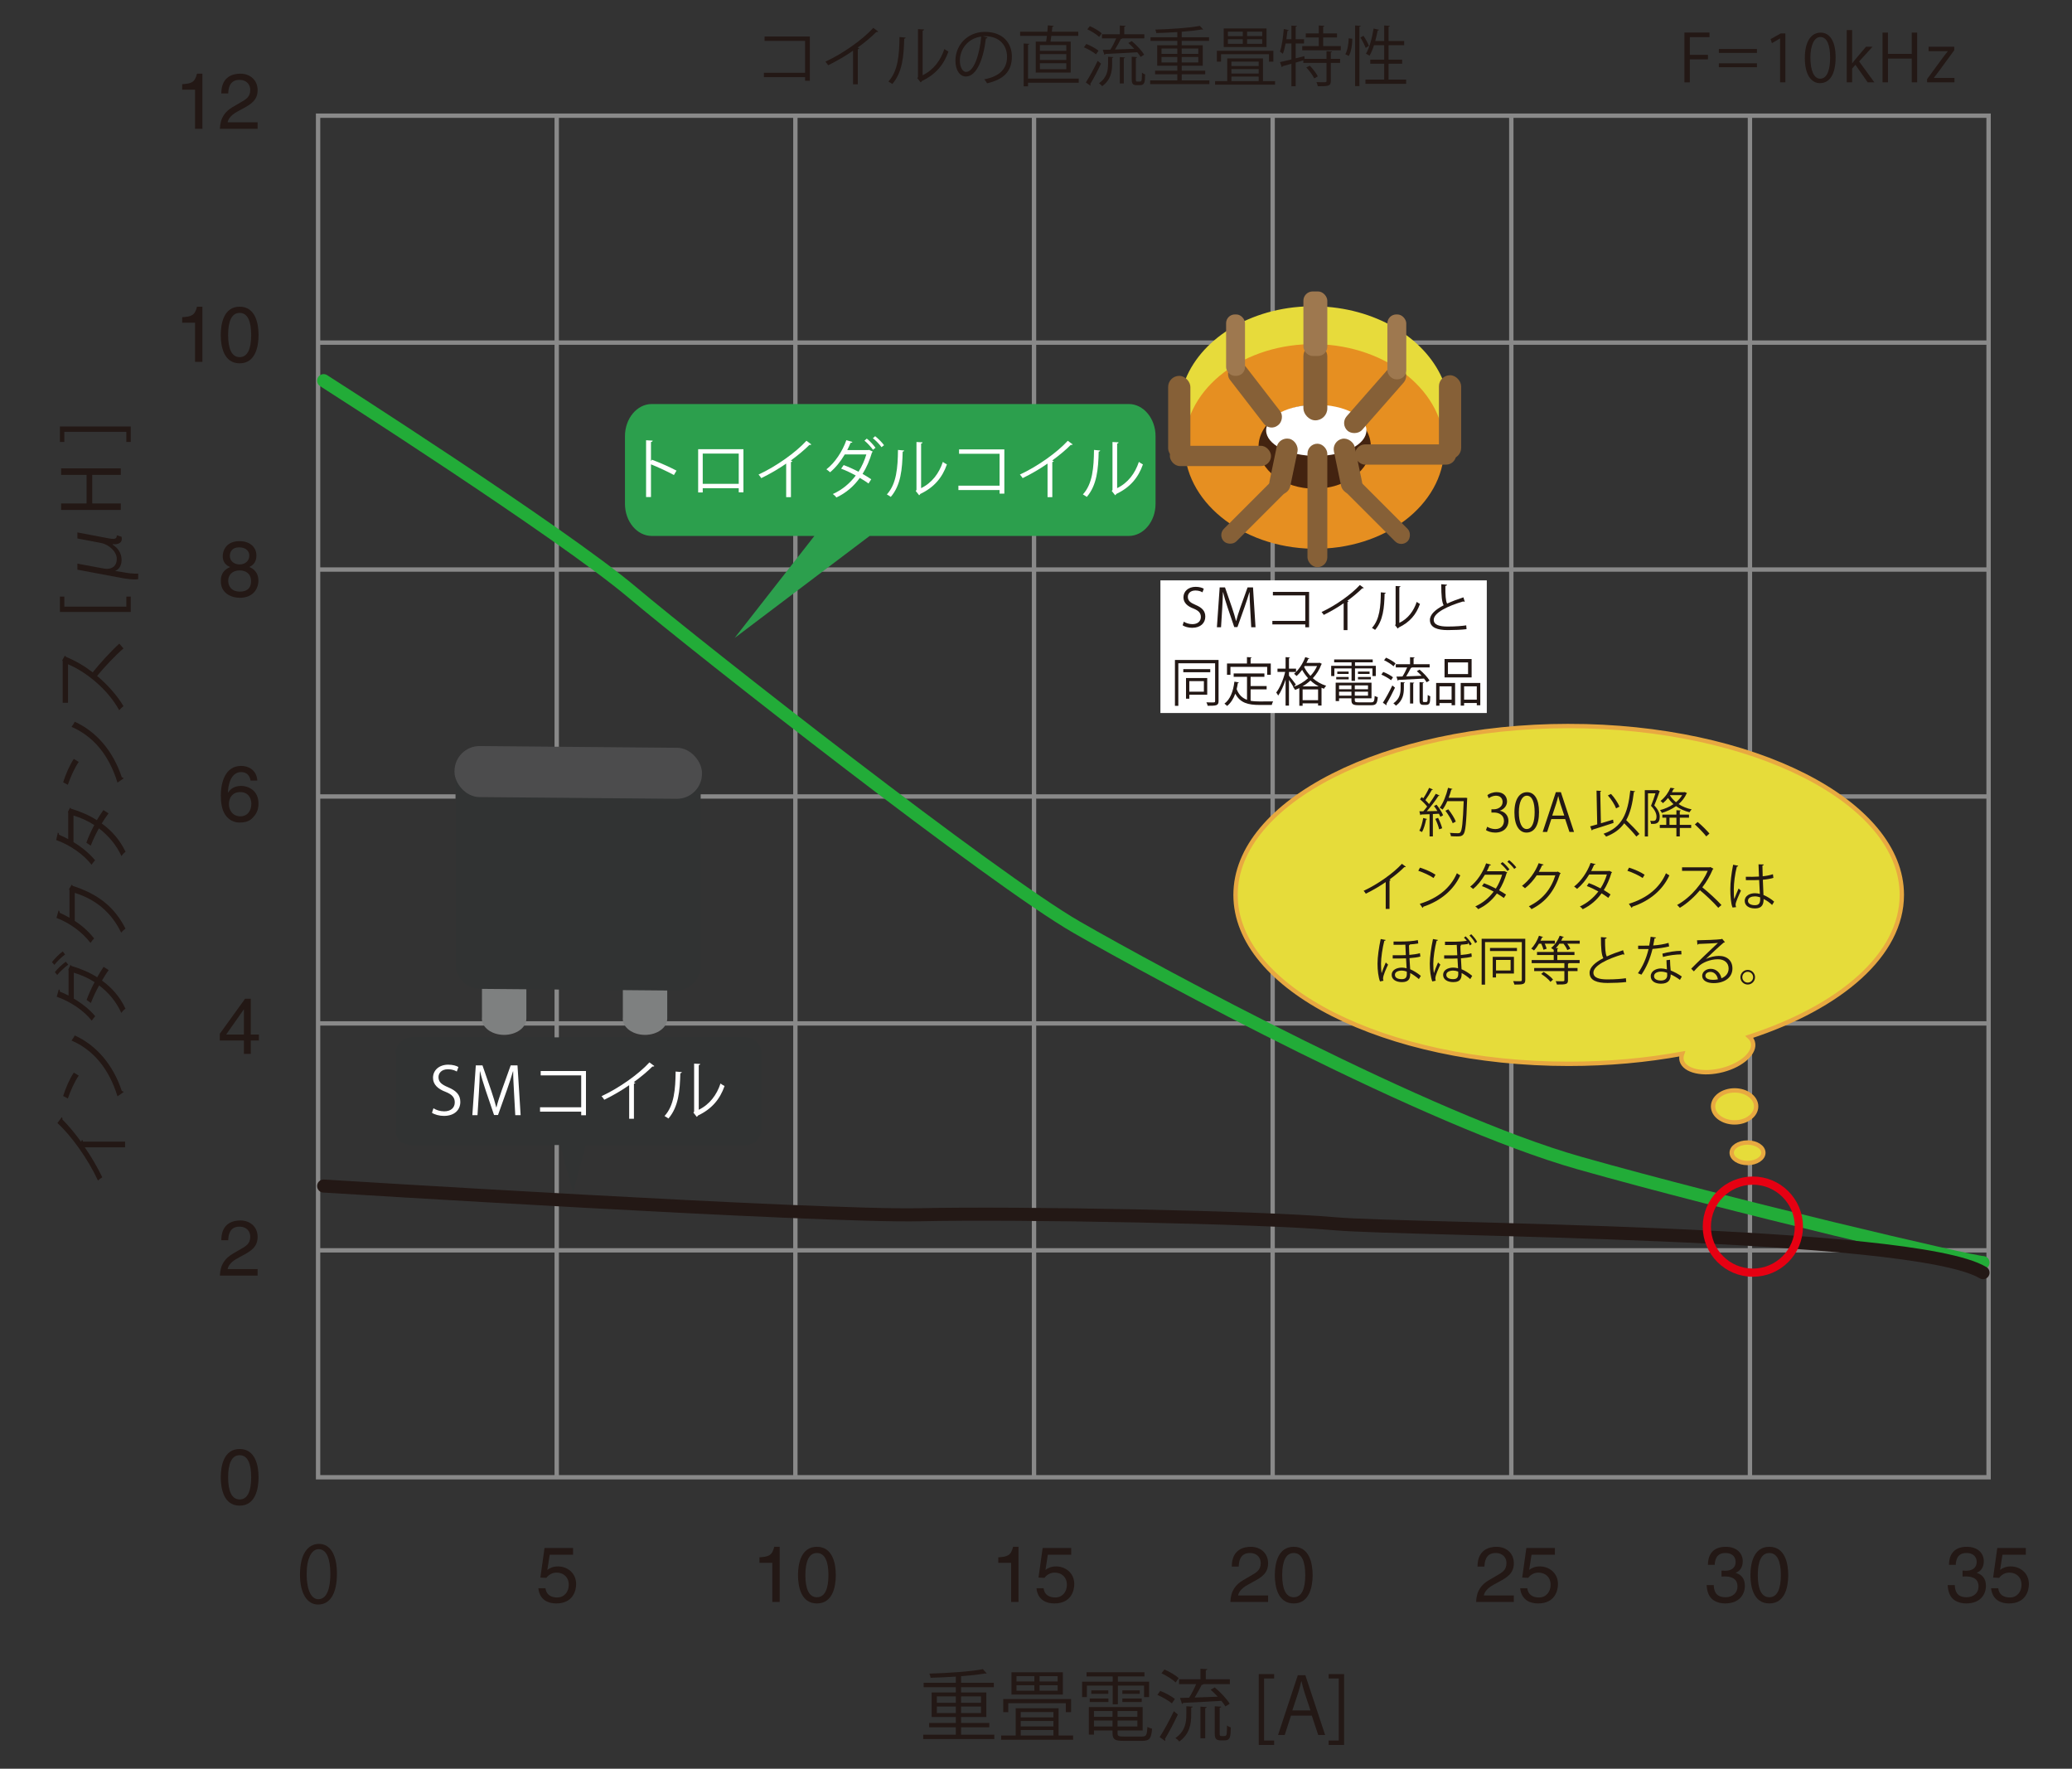<?xml version="1.0" encoding="UTF-8"?>
<svg xmlns="http://www.w3.org/2000/svg" viewBox="0 0 475.66 405.957">
  <rect x="0" y="0" width="475.66" height="405.957" fill="#333333" stroke="none"/>
  <g id="uuid-fbc9a21c-8fbd-48ec-9e21-1793bd464133" data-name="グラフ罫線">
    <g>
      <rect x="73.021" y="26.553" width="383.489" height="312.511" style="fill: none; stroke: #898989; stroke-miterlimit: 10;"/>
      <line x1="73.021" y1="286.979" x2="456.511" y2="286.979" style="fill: none; stroke: #898989; stroke-miterlimit: 10;"/>
      <line x1="73.021" y1="234.894" x2="456.511" y2="234.894" style="fill: none; stroke: #898989; stroke-miterlimit: 10;"/>
      <line x1="73.021" y1="182.809" x2="456.511" y2="182.809" style="fill: none; stroke: #898989; stroke-miterlimit: 10;"/>
      <line x1="73.021" y1="130.723" x2="456.511" y2="130.723" style="fill: none; stroke: #898989; stroke-miterlimit: 10;"/>
      <line x1="73.021" y1="78.638" x2="456.511" y2="78.638" style="fill: none; stroke: #898989; stroke-miterlimit: 10;"/>
      <line x1="401.726" y1="26.553" x2="401.726" y2="339.064" style="fill: none; stroke: #898989; stroke-miterlimit: 10;"/>
      <line x1="346.942" y1="26.553" x2="346.942" y2="339.064" style="fill: none; stroke: #898989; stroke-miterlimit: 10;"/>
      <line x1="292.158" y1="26.553" x2="292.158" y2="339.064" style="fill: none; stroke: #898989; stroke-miterlimit: 10;"/>
      <line x1="237.374" y1="26.553" x2="237.374" y2="339.064" style="fill: none; stroke: #898989; stroke-miterlimit: 10;"/>
      <line x1="182.59" y1="26.553" x2="182.59" y2="339.064" style="fill: none; stroke: #898989; stroke-miterlimit: 10;"/>
      <line x1="127.805" y1="26.553" x2="127.805" y2="339.064" style="fill: none; stroke: #898989; stroke-miterlimit: 10;"/>
    </g>
  </g>
  <g id="uuid-f8f609b6-b918-49a1-aff9-09e99d04b388" data-name="グラフ">
    <g>
      <path d="M331.506,102.404l-.421-15.539c-4.139-9.433-15.47-16.325-28.917-16.562-14.065-.248-26.073,6.863-30.053,16.83l-.223,15.676,58.948-.065" style="fill: #e7db3b;"/>
      <line x1="204.373" y1="110.894" x2="590.183" y2="111.786" style="fill: none;"/>
      <ellipse cx="301.733" cy="102.466" rx="23.484" ry="29.821" transform="translate(193.967 402.348) rotate(-88.99)" style="fill: #e68f21;"/>
      <ellipse cx="301.81" cy="102.536" rx="12.894" ry="9.633" style="fill: #432310;"/>
      <path d="M314.026,100.865c-2.363,2.747-7.008,4.614-12.352,4.614-5.208,0-9.752-1.774-12.167-4.406" style="fill: none;"/>
      <rect x="306.259" y="115.227" width="19.76" height="4.062" rx="2.031" ry="2.031" transform="translate(456.77 423.717) rotate(-135)" style="fill: #866037;"/>
      <rect x="278.067" y="115.227" width="19.76" height="4.062" rx="2.031" ry="2.031" transform="translate(1.424 237.954) rotate(-45)" style="fill: #866037;"/>
      <rect x="330.33" y="86.123" width="5.106" height="19.213" rx="2.553" ry="2.553" transform="translate(665.766 191.459) rotate(-180)" style="fill: #866037;"/>
      <rect x="311.061" y="101.992" width="23.231" height="4.656" rx="2.328" ry="2.328" transform="translate(645.352 208.64) rotate(-180)" style="fill: #866037;"/>
      <rect x="268.165" y="86.266" width="5.106" height="19.213" rx="2.553" ry="2.553" style="fill: #866037;"/>
      <rect x="268.551" y="102.321" width="23.231" height="4.656" rx="2.328" ry="2.328" style="fill: #866037;"/>
      <ellipse cx="302.173" cy="98.777" rx="11.512" ry="5.873" style="fill: #fff;"/>
      <rect x="306.106" y="89.316" width="19.164" height="4.723" rx="2.362" ry="2.362" transform="translate(592.877 -85.043) rotate(131.287)" style="fill: #866037;"/>
      <rect x="300.152" y="101.841" width="4.553" height="28.34" rx="2.277" ry="2.277" style="fill: #866037;"/>
      <rect x="292.195" y="100.575" width="4.894" height="13.01" rx="2.447" ry="2.447" transform="translate(28.082 -57.922) rotate(11.785)" style="fill: #866037;"/>
      <rect x="306.999" y="100.575" width="4.894" height="13.01" rx="2.447" ry="2.447" transform="translate(634.238 148.701) rotate(168.215)" style="fill: #866037;"/>
      <rect x="279.447" y="88.391" width="17.304" height="4.723" rx="2.268" ry="2.268" transform="translate(183.773 -192.714) rotate(52.31)" style="fill: #866037;"/>
      <rect x="299.216" y="78.982" width="5.489" height="17.497" rx="2.745" ry="2.745" style="fill: #866037;"/>
      <rect x="318.492" y="72.169" width="4.34" height="14.894" rx="2.055" ry="2.055" transform="translate(641.325 159.232) rotate(180)" style="fill: #9e784f;"/>
      <rect x="281.471" y="72.169" width="4.34" height="14.097" rx="2.012" ry="2.012" style="fill: #9e784f;"/>
      <rect x="299.216" y="66.893" width="5.489" height="14.809" rx="2.13" ry="2.13" style="fill: #9e784f;"/>
    </g>
    <g>
      <path d="M110.644,223.505v9.978c-.012,.102-.021,.205-.021,.31,0,2.063,2.286,3.735,5.106,3.735s5.106-1.672,5.106-3.735v-10.287h-10.191Z" style="fill: #7e8080;"/>
      <ellipse cx="115.729" cy="223.196" rx="5.106" ry="3.735" style="fill: #cccbcb;"/>
    </g>
    <g>
      <path d="M142.985,223.505v9.978c-.012,.102-.021,.205-.021,.31,0,2.063,2.286,3.735,5.106,3.735s5.106-1.672,5.106-3.735v-10.287h-10.191Z" style="fill: #7e8080;"/>
      <ellipse cx="148.07" cy="223.196" rx="5.106" ry="3.735" style="fill: #cccbcb;"/>
    </g>
    <g>
      <path d="M160.852,178.933h-56.279v42.174h.004c0,.026-.004,.051-.005,.078v.054c-.028,3.121,2.503,5.697,5.624,5.724l44.931,.395c3.121,.027,5.697-2.503,5.724-5.624v-.054c.002-.193-.006-.384-.024-.573h.025v-42.174Z" style="fill: #313333;"/>
      <rect x="104.337" y="171.433" width="56.818" height="11.713" rx="5.763" ry="5.763" transform="translate(1.564 -1.161) rotate(.504)" style="fill: #4c4c4d;"/>
    </g>
    <path d="M74.297,87.37s54.384,34.713,70.724,48.48,83.234,66.107,102.128,76.958,80.681,44.298,115.404,54.128,90.256,22.851,92.681,22.851" style="fill: none; stroke: #22ac38; stroke-linecap: round; stroke-miterlimit: 10; stroke-width: 3px;"/>
    <path d="M74.297,272.22s114,7.099,136.788,6.589,78.342,.546,95.246,2.06,132.808,1.549,148.904,11.234" style="fill: none; stroke: #231815; stroke-linecap: round; stroke-miterlimit: 10; stroke-width: 3px;"/>
    <circle cx="402.397" cy="281.539" r="10.564" style="fill: none; stroke: #e60012; stroke-miterlimit: 10; stroke-width: 1.881px;"/>
  </g>
  <g id="uuid-a77075dc-2155-4c09-8c3d-e0b9074cddb8" data-name="テキスト">
    <g>
      <path d="M220.628,398.141h7.634v1.009h-16.331v-1.009h7.49v-1.692h-6.121v-.99h6.121v-1.368h-5.545v-5.636h5.545v-1.206h-7.382v-1.009h7.382v-1.422c-1.926,.126-3.942,.216-5.798,.27-.018-.27-.161-.702-.27-.954,4.268-.126,9.488-.468,12.279-1.026l.883,.973c-.036,.035-.108,.054-.181,.054-.054,0-.107-.019-.18-.036-1.44,.252-3.403,.468-5.527,.63v1.513h7.526v1.009h-7.526v1.206h5.798v5.636h-5.798v1.368h6.481v.99h-6.481v1.692Zm-5.564-8.786v1.477h4.357v-1.477h-4.357Zm0,3.835h4.357v-1.513h-4.357v1.513Zm10.138-3.835h-4.573v1.477h4.573v-1.477Zm0,3.835v-1.513h-4.573v1.513h4.573Z" style="fill: #231815;"/>
      <path d="M243.02,398.339h3.332v.973h-16.529v-.973h3.349v-6.266h9.849v6.266Zm-11.559-7.418v2.053h-1.152v-3.007h15.574v3.007h-1.206v-2.053h-13.216Zm12.531-7.095v5.114h-11.794v-5.114h11.794Zm-10.642,.883v1.225h4.105v-1.225h-4.105Zm0,2.089v1.26h4.105v-1.26h-4.105Zm8.481,6.157h-7.509v1.225h7.509v-1.225Zm0,3.295v-1.242h-7.509v1.242h7.509Zm-7.509,.828v1.261h7.509v-1.261h-7.509Zm8.48-11.145v-1.225h-4.159v1.225h4.159Zm0,2.124v-1.26h-4.159v1.26h4.159Z" style="fill: #231815;"/>
      <path d="M255.439,391.173v-4.285h-5.924v2.629h-1.099v-3.529h7.022v-1.206h-5.996v-.973h13.288v.973h-6.104v1.206h7.166v3.529h-1.152v-2.629h-6.014v4.285h-1.188Zm1.116,6.662c0,.612,.234,.738,1.404,.738h4.195c.99,0,1.152-.324,1.261-2.215,.27,.18,.72,.342,1.062,.414-.181,2.232-.576,2.791-2.251,2.791h-4.321c-1.944,0-2.503-.324-2.503-1.747v-.63h-4.268v.954h-1.17v-6.338h12.352v5.384h-5.762v.648Zm-6.392-7.185v-.81h4.285v.81h-4.285Zm.36-2.683h3.907v.811h-3.907v-.811Zm4.879,4.754h-4.268v1.332h4.268v-1.332Zm-4.268,3.547h4.268v-1.369h-4.268v1.369Zm9.976-2.215v-1.332h-4.556v1.332h4.556Zm-4.556,2.215h4.556v-1.369h-4.556v1.369Zm1.099-8.301h3.997v.811h-3.997v-.811Zm0,2.683v-.81h4.447v.81h-4.447Z" style="fill: #231815;"/>
      <path d="M266.345,388.094c1.17,.45,2.629,1.242,3.366,1.854l-.684,1.009c-.721-.612-2.161-1.44-3.331-1.945l.648-.918Zm-.126,10.605c.936-1.423,2.269-3.871,3.259-5.942l.918,.757c-.9,1.927-2.089,4.195-2.971,5.617,.072,.091,.09,.181,.09,.252,0,.072-.018,.145-.054,.198l-1.242-.882Zm1.098-15.521c1.152,.504,2.575,1.332,3.277,1.98l-.702,.99c-.685-.666-2.089-1.549-3.259-2.089l.684-.882Zm6.14,10.389c0,2.035-.288,4.375-2.736,6.158-.198-.271-.594-.631-.883-.811,2.27-1.566,2.503-3.655,2.503-5.384v-1.908l1.459,.09c-.019,.126-.108,.198-.343,.234v1.62Zm-2.574-3.854l2.089-.054c.576-.882,1.188-2.106,1.62-3.114h-3.925v-1.117h4.915v-2.412l1.585,.09c-.019,.144-.108,.216-.36,.252v2.07h5.527v1.117h-6.086c-.054,.126-.18,.161-.378,.161-.414,.847-1.044,1.981-1.62,2.917,1.639-.054,3.493-.126,5.312-.197-.522-.559-1.099-1.135-1.639-1.603l.937-.522c1.314,1.08,2.772,2.646,3.438,3.745l-.99,.612c-.216-.378-.54-.811-.918-1.278-3.241,.198-6.645,.378-8.787,.468-.036,.145-.126,.216-.252,.252l-.468-1.387Zm4.699,9.255v-7.256l1.44,.09c-.018,.126-.108,.216-.342,.252v6.914h-1.099Zm4.411-1.242c0,.648,.036,.738,.433,.738h.576c.468,0,.558-.18,.612-.576,.036-.306,.054-.99,.071-1.872,.217,.197,.576,.378,.864,.468-.054,2.106-.071,2.971-1.476,2.971h-.9c-1.314,0-1.314-.846-1.314-1.872v-5.96l1.494,.09c-.018,.126-.108,.216-.36,.234v5.779Z" style="fill: #231815;"/>
      <path d="M292.5,400.5h-3.529v-16.259h3.529v1.008h-2.305v14.242h2.305v1.009Z" style="fill: #231815;"/>
      <path d="M304.202,398.213h-1.585l-1.477-4.447h-4.771l-1.44,4.447h-1.53l4.537-13.72h1.729l4.538,13.72Zm-3.367-5.636l-1.351-4.069c-.288-.937-.522-1.801-.702-2.61h-.054c-.181,.828-.433,1.692-.685,2.557l-1.368,4.123h4.159Z" style="fill: #231815;"/>
      <path d="M305.008,384.241h3.547v16.259h-3.547v-1.009h2.323v-14.242h-2.323v-1.008Z" style="fill: #231815;"/>
    </g>
    <path d="M68.869,361.363c0-4.717,1.836-7.004,4.357-7.004,2.557,0,4.123,2.413,4.123,6.824,0,4.682-1.639,7.094-4.321,7.094-2.449,0-4.159-2.412-4.159-6.914Zm6.968-.107c0-3.367-.811-5.69-2.701-5.69-1.602,0-2.737,2.143-2.737,5.69s.99,5.798,2.683,5.798c1.999,0,2.755-2.594,2.755-5.798Z" style="fill: #231815;"/>
    <path d="M125.653,360.319c.54-.414,1.314-.792,2.449-.792,2.052,0,4.159,1.44,4.159,4.051,0,1.404-.63,4.447-4.591,4.447-1.657,0-3.781-.666-4.087-3.493h1.639c.162,1.477,1.26,2.125,2.683,2.125,1.639,0,2.665-1.314,2.665-2.898,0-1.819-1.243-2.81-2.809-2.81-.918,0-1.747,.433-2.341,1.207l-1.368-.072,.954-6.788h6.554v1.549h-5.366l-.54,3.475Z" style="fill: #231815;"/>
    <g>
      <path d="M178.985,367.684h-1.692v-8.984h-2.953v-1.261c2.053-.144,2.899-.342,3.403-2.413h1.242v12.658Z" style="fill: #231815;"/>
      <path d="M187.534,368.025c-3.637,0-4.339-3.871-4.339-6.5s.703-6.5,4.339-6.5,4.339,3.871,4.339,6.5-.702,6.5-4.339,6.5Zm0-11.577c-1.818,0-2.646,1.908-2.646,5.077s.828,5.078,2.646,5.078,2.647-1.909,2.647-5.078-.828-5.077-2.647-5.077Z" style="fill: #231815;"/>
    </g>
    <g>
      <path d="M233.816,367.684h-1.692v-8.984h-2.953v-1.261c2.053-.144,2.899-.342,3.403-2.413h1.242v12.658Z" style="fill: #231815;"/>
      <path d="M240.007,360.319c.54-.414,1.314-.792,2.449-.792,2.053,0,4.159,1.44,4.159,4.051,0,1.404-.63,4.447-4.592,4.447-1.656,0-3.781-.666-4.087-3.493h1.639c.162,1.477,1.26,2.125,2.683,2.125,1.639,0,2.665-1.314,2.665-2.898,0-1.819-1.242-2.81-2.809-2.81-.919,0-1.747,.433-2.341,1.207l-1.369-.072,.955-6.788h6.554v1.549h-5.366l-.54,3.475Z" style="fill: #231815;"/>
    </g>
    <g>
      <path d="M282.774,359.564c0-4.124,3.007-4.538,4.376-4.538,2.196,0,3.961,1.423,3.961,3.781,0,2.269-1.495,3.224-3.385,4.231l-1.314,.721c-1.729,.954-2.107,1.944-2.179,2.431h6.878v1.494h-8.661c.091-2.629,1.278-4.033,2.972-5.023l1.674-.973c1.351-.773,2.323-1.296,2.323-2.952,0-1.009-.648-2.287-2.503-2.287-2.395,0-2.503,2.232-2.557,3.115h-1.585Z" style="fill: #231815;"/>
      <path d="M296.996,368.025c-3.638,0-4.34-3.871-4.34-6.5s.702-6.5,4.34-6.5,4.339,3.871,4.339,6.5-.702,6.5-4.339,6.5Zm0-11.577c-1.819,0-2.647,1.908-2.647,5.077s.828,5.078,2.647,5.078,2.646-1.909,2.646-5.078-.828-5.077-2.646-5.077Z" style="fill: #231815;"/>
    </g>
    <g>
      <path d="M339.187,359.564c0-4.124,3.007-4.538,4.376-4.538,2.196,0,3.961,1.423,3.961,3.781,0,2.269-1.495,3.224-3.385,4.231l-1.314,.721c-1.729,.954-2.107,1.944-2.179,2.431h6.878v1.494h-8.661c.091-2.629,1.278-4.033,2.972-5.023l1.674-.973c1.351-.773,2.323-1.296,2.323-2.952,0-1.009-.648-2.287-2.503-2.287-2.395,0-2.503,2.232-2.557,3.115h-1.585Z" style="fill: #231815;"/>
      <path d="M351.05,360.319c.54-.414,1.314-.792,2.449-.792,2.053,0,4.159,1.44,4.159,4.051,0,1.404-.63,4.447-4.592,4.447-1.656,0-3.781-.666-4.087-3.493h1.639c.162,1.477,1.26,2.125,2.683,2.125,1.639,0,2.665-1.314,2.665-2.898,0-1.819-1.242-2.81-2.81-2.81-.918,0-1.746,.433-2.34,1.207l-1.369-.072,.955-6.788h6.554v1.549h-5.366l-.54,3.475Z" style="fill: #231815;"/>
    </g>
    <g>
      <path d="M395.198,360.482c.271,.018,.559,.036,.828,.036,1.225,0,2.413-.486,2.413-2.07,0-.757-.45-1.999-2.341-1.999-2.251,0-2.395,1.837-2.467,2.719h-1.549c0-1.854,.757-4.142,4.088-4.142,2.448,0,3.907,1.405,3.907,3.331,0,1.621-.937,2.396-1.621,2.611v.036c1.225,.396,2.106,1.26,2.106,2.952,0,2.071-1.332,4.069-4.555,4.069-.937,0-1.729-.233-2.341-.558-1.404-.738-1.783-2.197-1.891-3.655h1.639c.054,1.188,.342,2.791,2.7,2.791,1.621,0,2.755-.99,2.755-2.449,0-2.124-1.872-2.322-2.953-2.322-.233,0-.485,.018-.72,.018v-1.368Z" style="fill: #231815;"/>
      <path d="M406.178,368.025c-3.638,0-4.34-3.871-4.34-6.5s.702-6.5,4.34-6.5,4.339,3.871,4.339,6.5-.702,6.5-4.339,6.5Zm0-11.577c-1.819,0-2.647,1.908-2.647,5.077s.828,5.078,2.647,5.078,2.646-1.909,2.646-5.078-.828-5.077-2.646-5.077Z" style="fill: #231815;"/>
    </g>
    <g>
      <path d="M450.535,360.482c.271,.018,.559,.036,.828,.036,1.225,0,2.413-.486,2.413-2.07,0-.757-.45-1.999-2.341-1.999-2.251,0-2.395,1.837-2.467,2.719h-1.549c0-1.854,.757-4.142,4.088-4.142,2.448,0,3.907,1.405,3.907,3.331,0,1.621-.937,2.396-1.621,2.611v.036c1.225,.396,2.106,1.26,2.106,2.952,0,2.071-1.332,4.069-4.555,4.069-.937,0-1.729-.233-2.341-.558-1.404-.738-1.783-2.197-1.891-3.655h1.639c.054,1.188,.342,2.791,2.7,2.791,1.621,0,2.755-.99,2.755-2.449,0-2.124-1.872-2.322-2.953-2.322-.233,0-.485,.018-.72,.018v-1.368Z" style="fill: #231815;"/>
      <path d="M459.156,360.319c.54-.414,1.314-.792,2.449-.792,2.053,0,4.159,1.44,4.159,4.051,0,1.404-.63,4.447-4.592,4.447-1.656,0-3.781-.666-4.087-3.493h1.639c.162,1.477,1.26,2.125,2.683,2.125,1.639,0,2.665-1.314,2.665-2.898,0-1.819-1.242-2.81-2.81-2.81-.918,0-1.746,.433-2.34,1.207l-1.369-.072,.955-6.788h6.554v1.549h-5.366l-.54,3.475Z" style="fill: #231815;"/>
    </g>
    <g>
      <path d="M14.189,256.412c.09,.071,.144,.18,.144,.342,0,.054,0,.108-.018,.181,1.404,1.386,3.043,3.385,4.303,5.131,.054-.145,.162-.359,.198-.432,.108,.035,.216,.197,.234,.396h9.669v1.313h-9.255c1.351,1.909,2.809,4.394,4.016,6.86-.288,.18-.738,.504-.991,.756-2.269-4.915-6.122-10.299-9.309-13.197l1.008-1.351Z" style="fill: #231815;"/>
      <path d="M14.495,251.556c.594-1.873,1.53-4.033,2.449-5.365l1.134,.684c-.918,1.297-1.873,3.422-2.503,5.258l-1.08-.576Zm12.478,.072c-1.98-6.393-5.563-10.641-10.551-12.802,.306-.378,.541-.792,.738-1.171,4.934,2.251,8.769,6.645,10.803,12.748,.162,.018,.342,.126,.415,.252l-1.405,.973Z" style="fill: #231815;"/>
      <path d="M11.921,220.826c.666-.847,1.729-1.909,2.484-2.448l.541,.701c-.738,.486-1.854,1.604-2.467,2.377l-.558-.63Zm.666,2.305c.666-.847,1.747-1.854,2.521-2.396l.558,.686c-.72,.504-1.891,1.566-2.521,2.357l-.558-.647Zm3.583-1.657c.108,.019,.144,.108,.198,.217,2.179,.648,4.213,1.512,5.942,2.611,.45-.775,1.008-1.729,1.476-2.396l1.17,.757c-.504,.647-1.098,1.639-1.548,2.395,2.287,1.656,4.123,3.727,5.401,6.464-.306,.18-.738,.647-.954,.972-1.188-2.629-2.935-4.682-5.096-6.319-.738,1.332-1.404,2.719-1.89,4.033l-.991-.702c.486-1.314,1.117-2.719,1.837-4.088-1.404-.918-3.133-1.674-4.771-2.16v5.941c1.944,1.152,3.709,2.575,4.916,4.052-.216,.216-.612,.72-.811,1.008-1.8-2.341-4.951-4.411-8.03-5.491l.486-1.675c.198,.072,.252,.288,.234,.505,.648,.252,1.351,.576,1.999,.918v-5.834l-.054-.162,.486-1.045Z" style="fill: #231815;"/>
      <path d="M16.458,203.06c.09,.072,.18,.162,.252,.271,5.834,1.891,9.579,4.844,12.1,9.813-.306,.216-.72,.558-.99,.918-2.287-4.718-5.888-7.635-10.659-9.129v6.428c1.621,1.045,3.187,2.432,4.447,4.033-.252,.252-.594,.666-.828,1.026-1.891-2.448-4.646-4.519-7.814-5.743l.486-1.711c.18,.072,.234,.288,.234,.522,.792,.36,1.548,.737,2.269,1.152v-6.338l-.108-.216,.612-1.027Z" style="fill: #231815;"/>
      <path d="M16.08,185.384c.09,.018,.162,.108,.198,.216,2.232,.667,4.285,1.567,5.959,2.647,.45-.774,1.008-1.656,1.495-2.323l1.188,.756c-.504,.648-1.099,1.566-1.567,2.323,2.305,1.656,4.16,3.781,5.474,6.5-.306,.198-.738,.666-.936,.99-1.225-2.628-3.043-4.735-5.186-6.374-.738,1.333-1.369,2.647-1.873,3.979l-1.008-.684c.468-1.314,1.08-2.665,1.818-4.051-1.477-.936-3.043-1.674-4.771-2.179v6.104c1.837,1.098,3.655,2.575,4.952,4.16-.216,.233-.612,.72-.81,1.025-1.801-2.358-5.042-4.591-8.121-5.671l.396-1.71c.198,.072,.252,.252,.234,.486,.594,.252,1.476,.666,2.143,1.008v-5.978l-.072-.252,.486-.972Z" style="fill: #231815;"/>
      <path d="M14.495,179.556c.594-1.873,1.53-4.033,2.449-5.365l1.134,.684c-.918,1.296-1.873,3.421-2.503,5.257l-1.08-.576Zm12.478,.072c-1.98-6.392-5.563-10.641-10.551-12.802,.306-.378,.541-.792,.738-1.17,4.934,2.25,8.769,6.644,10.803,12.748,.162,.018,.342,.126,.415,.252l-1.405,.972Z" style="fill: #231815;"/>
      <path d="M14.891,150.482c.09,.036,.162,.126,.198,.234,2.287,.972,4.267,2.125,6.194,3.601,1.566-1.963,4.249-4.916,6.104-6.59l.955,1.099c-1.837,1.584-4.573,4.483-6.05,6.32,1.926,1.584,4.555,4.321,6.05,6.932-.27,.198-.72,.63-.973,.936-2.736-4.987-7.85-8.931-11.757-10.551v8.841h-1.224v-9.543l-.09-.234,.594-1.044Z" style="fill: #231815;"/>
      <path d="M30.016,136.931v3.529H13.757v-3.529h1.008v2.305h14.242v-2.305h1.008Z" style="fill: #231815;"/>
      <path d="M17.772,130.757v-1.386l5.942,1.098c.288,.054,.558,.09,.81,.09,1.422,0,2.287-.811,2.287-2.287,0-1.639-1.764-3.259-3.547-3.637l-5.492-1.044v-1.386l7.22,1.368c.414,.072,.72,.108,.972,.108,.63,0,.828-.252,.864-.81l1.062,.324c.036,.162,.072,.288,.072,.486,0,.721-.522,1.188-1.53,1.243-.18,0-.36,0-.558-.036v.126c1.188,.756,2.035,1.927,2.035,3.493,0,1.207-.504,2.179-1.495,2.539l1.603,.252c1.26,.252,2.611,.414,3.709,.36v1.26c-.18,.036-.468,.072-.846,.072-.72,0-1.729-.108-2.917-.324l-10.191-1.909Z" style="fill: #231815;"/>
      <path d="M27.729,107.5v1.495h-6.554v6.554h6.554v1.495H14.027v-1.495h5.852v-6.554h-5.852v-1.495h13.702Z" style="fill: #231815;"/>
      <path d="M13.757,101.437v-3.547H30.016v3.547h-1.008v-2.322H14.765v2.322h-1.008Z" style="fill: #231815;"/>
    </g>
    <g>
      <path d="M46.467,29.569h-1.692v-8.985h-2.953v-1.26c2.053-.144,2.899-.342,3.403-2.413h1.242v12.658Z" style="fill: #231815;"/>
      <path d="M50.803,21.448c0-4.123,3.007-4.537,4.375-4.537,2.197,0,3.961,1.422,3.961,3.781,0,2.269-1.495,3.223-3.385,4.231l-1.314,.72c-1.729,.955-2.106,1.945-2.179,2.431h6.878v1.495h-8.661c.09-2.629,1.278-4.033,2.971-5.023l1.675-.972c1.35-.774,2.322-1.296,2.322-2.953,0-1.008-.648-2.287-2.502-2.287-2.395,0-2.503,2.232-2.557,3.115h-1.584Z" style="fill: #231815;"/>
    </g>
    <g>
      <path d="M46.467,83.05h-1.692v-8.985h-2.953v-1.26c2.053-.144,2.899-.342,3.403-2.413h1.242v12.658Z" style="fill: #231815;"/>
      <path d="M55.016,83.392c-3.637,0-4.339-3.872-4.339-6.5s.702-6.5,4.339-6.5,4.339,3.871,4.339,6.5-.702,6.5-4.339,6.5Zm0-11.578c-1.818,0-2.646,1.909-2.646,5.078s.828,5.078,2.646,5.078,2.647-1.909,2.647-5.078-.828-5.078-2.647-5.078Z" style="fill: #231815;"/>
    </g>
    <path d="M57.25,130.13c1.71,.72,2.07,2.125,2.07,3.079,0,2.035-1.296,3.998-4.285,3.998-.702,0-2.035-.18-3.043-.973-1.296-1.026-1.296-2.395-1.296-3.007,0-1.548,.811-2.539,2.143-3.079-1.08-.414-1.71-1.278-1.71-2.467,0-1.314,.811-3.475,3.835-3.475,2.809,0,3.907,1.783,3.907,3.259,0,1.819-1.062,2.377-1.62,2.665Zm-4.861,3.133c0,1.008,.504,2.521,2.701,2.521,1.152,0,2.539-.415,2.539-2.395,0-1.71-1.188-2.467-2.629-2.467-1.782,0-2.61,1.17-2.61,2.341Zm4.843-5.744c0-.774-.504-1.891-2.359-1.891-1.692,0-2.106,1.17-2.106,1.98,0,1.207,1.062,1.945,2.215,1.945,1.368,0,2.25-.882,2.25-2.035Z" style="fill: #231815;"/>
    <path d="M57.52,179.154c-.198-1.116-.81-1.944-2.179-1.944-2.485,0-3.007,3.349-3.007,4.682l.036,.036c.396-.684,1.278-1.548,3.007-1.548,1.548,0,3.961,.99,3.961,4.015,0,1.296-.342,2.233-1.206,3.169-.667,.738-1.422,1.224-3.205,1.224-.972,0-2.359-.432-3.259-1.836-.756-1.188-.972-2.737-.972-4.393,0-2.773,.9-6.77,4.682-6.77,1.458,0,3.529,.792,3.691,3.367h-1.548Zm-2.305,8.211c1.512,0,2.485-1.188,2.485-2.899,0-1.117-.594-2.665-2.557-2.665-1.747,0-2.593,1.26-2.593,2.755,0,1.351,.811,2.809,2.665,2.809Z" style="fill: #231815;"/>
    <path d="M57.573,238.813v3.079h-1.584v-3.079h-5.528v-1.548l5.798-8.031h1.314v8.211h1.855v1.368h-1.855Zm-5.653-1.368h4.069v-5.744h-.036l-4.033,5.744Z" style="fill: #231815;"/>
    <path d="M50.803,284.658c0-4.123,3.007-4.538,4.375-4.538,2.197,0,3.961,1.423,3.961,3.781,0,2.269-1.495,3.224-3.385,4.231l-1.314,.721c-1.729,.954-2.106,1.944-2.179,2.431h6.878v1.494h-8.661c.09-2.629,1.278-4.033,2.971-5.023l1.674-.973c1.351-.774,2.323-1.296,2.323-2.952,0-1.009-.648-2.287-2.502-2.287-2.395,0-2.503,2.232-2.557,3.115h-1.585Z" style="fill: #231815;"/>
    <path d="M55.017,345.576c-3.637,0-4.339-3.871-4.339-6.5s.702-6.5,4.339-6.5,4.339,3.871,4.339,6.5-.702,6.5-4.339,6.5Zm0-11.577c-1.818,0-2.646,1.908-2.646,5.077s.828,5.078,2.646,5.078,2.647-1.909,2.647-5.078-.828-5.077-2.647-5.077Z" style="fill: #231815;"/>
    <g>
      <rect x="266.393" y="133.206" width="74.923" height="30.446" style="fill: #fff;"/>
      <g>
        <path d="M276.047,135.95c-.265-.168-.84-.419-1.607-.419-1.271,0-1.751,.779-1.751,1.439,0,.899,.552,1.355,1.774,1.871,1.476,.624,2.231,1.379,2.231,2.687,0,1.451-1.056,2.566-3.022,2.566-.828,0-1.728-.252-2.183-.576l.275-.828c.492,.324,1.224,.564,1.967,.564,1.224,0,1.943-.66,1.943-1.643,0-.899-.492-1.451-1.68-1.931-1.379-.516-2.314-1.319-2.314-2.579,0-1.391,1.128-2.411,2.795-2.411,.863,0,1.522,.216,1.871,.432l-.3,.828Z" style="fill: #231815;"/>
        <path d="M288.223,143.962h-.983l-.228-4.114c-.072-1.307-.168-2.999-.156-3.934h-.036c-.3,1.031-.672,2.159-1.115,3.43l-1.631,4.582h-.731l-1.523-4.485c-.443-1.319-.792-2.471-1.044-3.526h-.035c-.024,1.115-.097,2.626-.181,4.03l-.252,4.018h-.947l.636-9.139h1.224l1.607,4.642c.384,1.139,.684,2.111,.923,3.058h.036c.228-.923,.54-1.883,.947-3.058l1.667-4.642h1.248l.575,9.139Z" style="fill: #231815;"/>
        <path d="M300.524,135.855v8.12h-.876v-.66h-7.556v-.804h7.556v-5.853h-7.436v-.803h8.312Z" style="fill: #231815;"/>
        <path d="M313.076,134.943c-.048,.06-.12,.096-.228,.096-.036,0-.072,0-.12-.012-.924,.936-2.255,2.027-3.418,2.866,.096,.036,.239,.108,.287,.132-.023,.072-.132,.144-.264,.156v6.44h-.875v-6.165c-1.271,.899-2.927,1.871-4.57,2.674-.119-.192-.335-.492-.503-.66,3.273-1.511,6.86-4.078,8.791-6.2l.899,.671Z" style="fill: #231815;"/>
        <path d="M318.132,136.058c-.012,.108-.12,.18-.275,.204-.072,3.226-.336,6.165-2.184,8.312-.191-.144-.479-.324-.719-.456,1.786-1.943,2.002-4.941,2.038-8.167l1.14,.108Zm3.106,6.908c2.003-.971,3.298-2.722,3.994-4.821,.18,.156,.539,.36,.743,.468-.852,2.423-2.339,4.21-4.894,5.421-.036,.096-.12,.192-.204,.24l-.623-.792,.132-.18v-8.803l1.115,.06c-.012,.108-.096,.204-.264,.228v8.179Z" style="fill: #231815;"/>
        <path d="M336.26,138.097c-.024,.012-.061,.012-.096,.012-.084,0-.181-.024-.252-.072-3.562,1.043-6.789,2.615-6.776,4.222,0,1.151,1.271,1.547,3.214,1.547,1.931,0,3.406-.144,4.246-.276l.071,.875c-1.104,.144-2.89,.216-4.293,.216-2.375,0-4.103-.552-4.114-2.315-.012-1.283,1.271-2.411,3.154-3.382-.407-.732-.552-2.123-.552-4.833l1.319,.108c-.012,.156-.132,.252-.372,.288-.012,2.099,.061,3.406,.396,4.054,1.127-.528,2.423-1.008,3.741-1.439l.312,.996Z" style="fill: #231815;"/>
        <path d="M279.739,151.475v9.451c0,1.032-.528,1.067-2.495,1.067-.048-.216-.168-.576-.3-.792,.468,.012,.899,.024,1.224,.024,.695,0,.779,0,.779-.3v-8.683h-8.443v9.763h-.779v-10.53h10.015Zm-1.907,2.111v.708h-6.188v-.708h6.188Zm-.695,5.865h-4.114v.912h-.755v-4.737h4.869v3.826Zm-.768-3.118h-3.347v2.422h3.347v-2.422Z" style="fill: #231815;"/>
        <path d="M287.097,158.228v2.614c.636,.12,1.331,.156,2.087,.156,.42,0,2.53,0,3.082-.012-.132,.204-.275,.576-.312,.815h-2.807c-2.578,0-4.449-.443-5.565-2.59-.432,1.175-1.043,2.159-1.883,2.818-.132-.156-.42-.396-.611-.528,1.319-.971,2.015-2.806,2.291-5.049l1.031,.168c-.024,.084-.096,.144-.24,.144-.071,.48-.168,.948-.275,1.403,.504,1.343,1.319,2.063,2.375,2.447v-5.277h-3.059v-.768h7.052v.768h-3.166v2.123h3.682v.768h-3.682Zm-4.63-5.169v1.811h-.791v-2.579h4.581v-1.475l1.092,.072c-.012,.083-.084,.144-.252,.167v1.235h4.629v2.579h-.827v-1.811h-8.432Z" style="fill: #231815;"/>
        <path d="M302.575,152.147c.192,0,.217,0,.36-.036l.527,.264c-.023,.06-.071,.096-.12,.108-.443,1.235-1.127,2.291-1.967,3.178,.828,.732,1.848,1.355,3.07,1.739-.168,.156-.396,.479-.516,.684-.191-.072-.371-.144-.552-.228v4.09h-.791v-.516h-3.55v.563h-.756v-4.065c-.324,.156-.647,.3-.983,.419-.097-.204-.3-.503-.456-.66l.084-.024c-.204-.396-.647-1.079-1.02-1.619v5.913h-.779v-5.973c-.456,1.427-1.08,2.83-1.703,3.67-.096-.216-.3-.528-.444-.708,.816-1.032,1.655-2.999,2.052-4.726h-1.764v-.756h1.859v-2.638l1.007,.072c-.012,.084-.071,.132-.228,.156v2.411h1.619v.756h-1.619v.863c.36,.408,1.344,1.679,1.571,2.003-.216,.288-.336,.432-.408,.516,1.128-.408,2.268-1.079,3.227-1.943-.563-.624-1.02-1.271-1.367-1.919-.396,.54-.84,1.032-1.283,1.416-.132-.144-.408-.384-.576-.516,1.032-.84,2.016-2.303,2.579-3.826l.947,.312c-.036,.072-.12,.12-.264,.108-.12,.312-.264,.611-.42,.912h2.662Zm.133,5.385c-.708-.384-1.332-.839-1.871-1.343-.564,.516-1.176,.972-1.823,1.343h3.694Zm-3.67,3.178h3.55v-2.471h-3.55v2.471Zm.479-7.844l-.132,.204c.336,.695,.815,1.403,1.451,2.063,.623-.66,1.151-1.427,1.522-2.267h-2.842Z" style="fill: #231815;"/>
        <path d="M310.27,156.273v-2.854h-3.946v1.751h-.731v-2.351h4.678v-.804h-3.994v-.647h8.851v.647h-4.065v.804h4.773v2.351h-.768v-1.751h-4.006v2.854h-.791Zm.743,4.438c0,.408,.156,.492,.936,.492h2.794c.66,0,.768-.216,.84-1.475,.18,.12,.479,.228,.708,.276-.12,1.487-.384,1.859-1.499,1.859h-2.879c-1.295,0-1.667-.216-1.667-1.163v-.42h-2.843v.636h-.779v-4.222h8.228v3.586h-3.838v.432Zm-4.258-4.785v-.54h2.854v.54h-2.854Zm.24-1.787h2.603v.54h-2.603v-.54Zm3.25,3.166h-2.843v.888h2.843v-.888Zm-2.843,2.363h2.843v-.912h-2.843v.912Zm6.645-1.475v-.888h-3.034v.888h3.034Zm-3.034,1.475h3.034v-.912h-3.034v.912Zm.731-5.529h2.663v.54h-2.663v-.54Zm0,1.787v-.54h2.963v.54h-2.963Z" style="fill: #231815;"/>
        <path d="M317.545,154.222c.779,.3,1.751,.828,2.242,1.235l-.455,.671c-.48-.408-1.439-.959-2.219-1.295l.432-.612Zm-.084,7.064c.623-.947,1.511-2.579,2.171-3.958l.611,.503c-.6,1.283-1.392,2.794-1.979,3.742,.048,.06,.06,.12,.06,.168,0,.048-.012,.096-.036,.132l-.827-.588Zm.731-10.338c.768,.336,1.715,.888,2.183,1.319l-.468,.66c-.456-.444-1.392-1.031-2.171-1.391l.456-.588Zm4.09,6.92c0,1.355-.192,2.915-1.823,4.102-.132-.18-.396-.419-.588-.54,1.512-1.043,1.667-2.435,1.667-3.586v-1.271l.972,.06c-.012,.084-.072,.132-.228,.156v1.08Zm-1.715-2.567l1.391-.036c.384-.588,.792-1.403,1.08-2.075h-2.615v-.744h3.274v-1.607l1.056,.06c-.013,.096-.072,.144-.24,.168v1.379h3.682v.744h-4.054c-.035,.083-.119,.108-.252,.108-.275,.563-.695,1.319-1.079,1.943,1.092-.036,2.327-.084,3.538-.132-.348-.372-.731-.756-1.091-1.068l.623-.348c.876,.72,1.847,1.763,2.291,2.495l-.66,.408c-.144-.252-.359-.54-.611-.852-2.159,.132-4.426,.252-5.853,.312-.024,.096-.084,.144-.168,.168l-.312-.924Zm3.13,6.165v-4.833l.959,.06c-.012,.084-.071,.144-.228,.168v4.605h-.731Zm2.938-.828c0,.432,.023,.492,.288,.492h.384c.312,0,.371-.12,.407-.384,.024-.204,.036-.66,.048-1.248,.145,.132,.384,.252,.576,.312-.036,1.403-.048,1.979-.983,1.979h-.6c-.876,0-.876-.564-.876-1.248v-3.97l.996,.06c-.013,.084-.072,.144-.24,.156v3.85Z" style="fill: #231815;"/>
        <path d="M329.688,161.969v-5.217h4.354v5.109h-.804v-.492h-2.782v.6h-.768Zm3.55-4.438h-2.782v3.059h2.782v-3.059Zm4.594-6.272v4.222h-6.213v-4.222h6.213Zm-.815,3.454v-2.674h-4.617v2.674h4.617Zm-1.691,2.039h4.498v5.121h-.804v-.516h-2.914v.6h-.78v-5.205Zm.78,3.838h2.914v-3.059h-2.914v3.059Z" style="fill: #231815;"/>
      </g>
    </g>
    <ellipse cx="398.207" cy="253.943" rx="4.942" ry="3.674" style="fill: #e6dc3a; stroke: #e8a941; stroke-miterlimit: 10;"/>
    <path d="M360.116,166.638c42.237,0,76.477,17.356,76.477,38.766,0,13.658-13.946,25.657-35.001,32.563,.384,.35,.66,.759,.794,1.224,.675,2.354-2.43,5.219-6.935,6.399-4.505,1.18-8.705,.227-9.38-2.127-.148-.517-.105-1.058,.086-1.601-8.129,1.492-16.896,2.309-26.041,2.309-42.237,0-76.477-17.356-76.477-38.766s34.24-38.766,76.477-38.766Z" style="fill: #e6dc3a; stroke: #e8a941; stroke-miterlimit: 10;"/>
    <ellipse cx="401.173" cy="264.586" rx="3.635" ry="2.35" style="fill: #e6dc3a; stroke: #e8a941; stroke-miterlimit: 10;"/>
    <g>
      <path d="M327.618,187.978c-.023,.072-.096,.12-.24,.12-.191,1.02-.527,2.171-.935,2.878-.145-.096-.433-.228-.612-.312,.396-.671,.695-1.823,.888-2.914l.899,.228Zm1.331-6.776c-.06,.084-.155,.108-.252,.096-.371,.696-.971,1.667-1.475,2.351,.323,.312,.623,.624,.839,.9,.588-.816,1.152-1.667,1.548-2.363l.863,.408c-.036,.072-.132,.096-.264,.096-.672,1.043-1.728,2.459-2.663,3.502,.768-.012,1.596-.024,2.436-.048-.24-.396-.517-.803-.792-1.139,.336-.18,.468-.24,.588-.312,.611,.756,1.259,1.763,1.511,2.423l-.623,.36c-.084-.204-.192-.444-.336-.708l-1.392,.072v5.133h-.756v-5.097c-.743,.024-1.415,.06-1.942,.072-.024,.096-.096,.144-.18,.156l-.217-.899h.9c.287-.324,.587-.684,.887-1.079-.384-.516-1.067-1.188-1.654-1.667l.396-.516c.12,.096,.239,.192,.372,.288,.468-.696,1.019-1.691,1.331-2.399l.875,.372Zm1.428,9.151c-.132-.647-.516-1.655-.888-2.411l.647-.228c.384,.756,.779,1.739,.936,2.387l-.695,.252Zm6.021-7.256l.432,.048c0,.072-.012,.18-.023,.264-.192,5.625-.384,7.508-.864,8.096-.323,.396-.647,.468-1.475,.468-.408,0-.899-.012-1.38-.048-.023-.228-.107-.552-.264-.768,.828,.072,1.583,.084,1.883,.084,.24,0,.396-.036,.528-.192,.396-.419,.6-2.278,.779-7.16h-3.766c-.324,.744-.696,1.415-1.08,1.931-.155-.12-.455-.324-.659-.432,.804-1.043,1.499-2.831,1.919-4.569l1.007,.264c-.023,.108-.132,.144-.264,.132-.168,.636-.371,1.271-.611,1.895h3.658l.18-.012Zm-3.922,2.65c.695,.875,1.439,2.039,1.727,2.818l-.707,.384c-.276-.768-.995-1.979-1.679-2.866l.659-.336Z" style="fill: #231815;"/>
      <path d="M344.333,186.095c1.056,.18,1.955,1.032,1.955,2.327,0,1.427-1.031,2.675-3.046,2.675-.899,0-1.716-.288-2.123-.576l.3-.768c.324,.216,1.043,.54,1.835,.54,1.511,0,2.003-1.055,2.003-1.883,0-1.319-1.115-1.919-2.291-1.919h-.588v-.744h.588c.863,0,1.979-.54,1.979-1.667,0-.78-.468-1.451-1.548-1.451-.659,0-1.283,.324-1.643,.587l-.3-.731c.432-.336,1.271-.672,2.135-.672,1.643,0,2.375,1.043,2.375,2.123,0,.923-.588,1.751-1.632,2.123v.036Z" style="fill: #231815;"/>
      <path d="M347.659,186.491c0-3.143,1.224-4.666,2.902-4.666,1.703,0,2.747,1.607,2.747,4.545,0,3.118-1.092,4.726-2.879,4.726-1.631,0-2.771-1.607-2.771-4.605Zm4.642-.072c0-2.243-.54-3.79-1.799-3.79-1.067,0-1.823,1.427-1.823,3.79s.66,3.862,1.787,3.862c1.331,0,1.835-1.727,1.835-3.862Z" style="fill: #231815;"/>
      <path d="M361.347,190.953h-1.056l-.983-2.962h-3.178l-.96,2.962h-1.02l3.022-9.139h1.151l3.022,9.139Zm-2.242-3.754l-.899-2.71c-.192-.624-.349-1.199-.468-1.739h-.036c-.12,.552-.288,1.127-.456,1.703l-.911,2.747h2.771Z" style="fill: #231815;"/>
      <path d="M367.518,188.962c.888-.264,1.847-.552,2.782-.84l.12,.756c-1.763,.576-3.646,1.187-4.833,1.547,0,.096-.072,.168-.156,.192l-.384-.947c.456-.12,1.008-.276,1.619-.456l-.156-7.748c.612,.048,.852,.06,1.092,.072-.012,.084-.084,.144-.24,.168l.156,7.256Zm7.844-7.352c-.024,.108-.108,.156-.276,.168-.323,2.674-.827,4.797-1.763,6.464,1.067,1.031,2.362,2.339,3.034,3.166l-.707,.6c-.6-.792-1.764-2.027-2.783-3.046-.959,1.343-2.29,2.338-4.161,3.058-.12-.18-.396-.492-.588-.66,4.222-1.475,5.564-4.545,6.141-9.918l1.104,.168Zm-5.529,.611c.815,.876,1.607,2.075,1.943,2.915l-.779,.408c-.301-.839-1.092-2.087-1.884-2.974l.72-.348Z" style="fill: #231815;"/>
      <path d="M380.538,181.322l.516,.312c-.012,.036-.06,.084-.096,.108-.312,.912-.78,2.123-1.188,3.118,.924,.983,1.247,1.823,1.247,2.591,0,1.727-1.056,1.679-1.991,1.643-.012-.204-.096-.516-.203-.708,.18,.024,.359,.036,.516,.036,.468,0,.936,0,.936-1.019-.013-.672-.336-1.487-1.26-2.447,.384-.912,.756-2.027,1.02-2.867h-1.715v9.895h-.731v-10.626h2.818l.132-.036Zm5.085,6.356v1.644h2.614v.719h-2.614v1.931h-.779v-1.931h-3.814v-.719h1.487v-1.644h-.899v-.708h3.227v-1.007l1.02,.06c-.013,.084-.084,.144-.24,.168v.779h2.111v.708h-2.111Zm1.14-5.889l.516,.252c-.024,.06-.072,.084-.108,.12-.419,.936-1.055,1.739-1.822,2.398,.863,.564,1.883,.983,2.998,1.211-.168,.156-.384,.456-.492,.66-1.151-.276-2.206-.756-3.094-1.403-.983,.708-2.123,1.224-3.25,1.559-.084-.192-.276-.492-.433-.647,1.068-.264,2.159-.731,3.095-1.379-.479-.42-.899-.899-1.247-1.415-.336,.42-.731,.828-1.176,1.199-.132-.156-.371-.396-.552-.504,1.115-.887,1.883-2.075,2.279-3.034l.959,.144c-.036,.096-.096,.132-.239,.144-.108,.228-.24,.479-.384,.731h2.806l.145-.036Zm-3.502,7.532h1.583v-1.644h-1.583v1.644Zm.132-6.825l-.036,.06c.348,.576,.827,1.104,1.392,1.571,.575-.468,1.067-1.02,1.415-1.631h-2.771Z" style="fill: #231815;"/>
      <path d="M389.719,188.662c.888,.708,2.062,1.895,2.71,2.65l-.72,.66c-.6-.768-1.822-2.027-2.626-2.747l.636-.563Z" style="fill: #231815;"/>
      <path d="M322.73,198.934c-.048,.06-.12,.096-.228,.096-.036,0-.072,0-.12-.012-.924,.936-2.255,2.026-3.418,2.866,.096,.036,.239,.107,.287,.132-.023,.072-.132,.144-.264,.156v6.44h-.875v-6.165c-1.271,.899-2.927,1.871-4.57,2.675-.119-.192-.335-.492-.503-.66,3.273-1.511,6.86-4.077,8.791-6.2l.899,.672Z" style="fill: #231815;"/>
      <path d="M325.975,199.138c1.247,.396,2.687,1.019,3.573,1.631l-.455,.755c-.864-.611-2.279-1.247-3.502-1.667l.384-.719Zm-.049,8.311c4.258-1.319,7.089-3.705,8.527-7.027,.252,.203,.528,.359,.78,.491-1.499,3.286-4.426,5.841-8.491,7.196-.013,.107-.084,.228-.168,.275l-.648-.936Z" style="fill: #231815;"/>
      <path d="M346.022,200.253c-.012,.071-.071,.096-.144,.132-.432,1.451-1.008,2.807-1.739,3.958,.516,.3,1.151,.671,1.596,.983l-.504,.779c-.432-.336-1.092-.731-1.596-1.031-1.104,1.522-2.482,2.746-4.306,3.598-.119-.204-.432-.491-.647-.636,1.751-.791,3.118-1.955,4.21-3.394-.888-.492-1.812-.936-2.687-1.26l.468-.659c.875,.323,1.811,.743,2.723,1.223,.611-.936,1.115-2.087,1.438-3.178h-3.957c-.768,1.295-1.716,2.471-2.699,3.274-.144-.145-.479-.408-.671-.54,1.559-1.199,2.938-3.298,3.657-5.35l1.116,.324c-.049,.132-.192,.168-.336,.156-.168,.432-.384,.899-.612,1.331h3.886l.108-.036,.695,.324Zm-1.104-2.387c.564,.443,1.235,1.163,1.596,1.679l-.456,.372c-.336-.479-1.043-1.26-1.571-1.68l.432-.371Zm1.535-.444c.564,.444,1.271,1.151,1.632,1.655l-.468,.36c-.324-.492-1.067-1.235-1.583-1.644l.419-.372Z" style="fill: #231815;"/>
      <path d="M358.299,200.444c-.048,.061-.108,.12-.18,.168-1.26,3.886-3.227,6.381-6.537,8.06-.144-.204-.371-.479-.611-.659,3.143-1.523,5.085-3.922,6.081-7.101h-4.282c-.695,1.079-1.619,2.123-2.687,2.963-.168-.168-.443-.396-.684-.552,1.631-1.26,3.011-3.095,3.826-5.205l1.14,.323c-.049,.12-.192,.156-.349,.156-.239,.527-.491,1.031-.768,1.511h4.222l.145-.071,.684,.407Z" style="fill: #231815;"/>
      <path d="M370.083,200.192c-.013,.061-.072,.108-.145,.132-.443,1.487-1.043,2.854-1.763,3.97,.516,.3,1.104,.672,1.547,.996l-.504,.791c-.432-.336-1.043-.731-1.547-1.043-1.104,1.535-2.519,2.771-4.329,3.646-.132-.203-.444-.491-.66-.623,1.751-.815,3.154-2.027,4.246-3.454-.888-.492-1.764-.912-2.65-1.247l.455-.672c.876,.312,1.775,.72,2.699,1.211,.623-.983,1.115-2.026,1.451-3.178h-4.066c-.731,1.223-1.715,2.435-2.771,3.298-.155-.144-.479-.408-.684-.54,1.571-1.199,3.059-3.357,3.778-5.409l1.14,.265c-.049,.132-.168,.168-.324,.155-.168,.396-.443,.983-.672,1.428h3.982l.168-.048,.647,.323Z" style="fill: #231815;"/>
      <path d="M373.975,199.138c1.247,.396,2.687,1.019,3.573,1.631l-.455,.755c-.864-.611-2.279-1.247-3.502-1.667l.384-.719Zm-.049,8.311c4.258-1.319,7.089-3.705,8.527-7.027,.252,.203,.528,.359,.78,.491-1.499,3.286-4.426,5.841-8.491,7.196-.013,.107-.084,.228-.168,.275l-.648-.936Z" style="fill: #231815;"/>
      <path d="M393.351,199.401c-.024,.06-.084,.107-.156,.132-.647,1.523-1.415,2.842-2.398,4.126,1.307,1.043,3.273,2.83,4.39,4.065l-.732,.636c-1.055-1.224-2.986-3.047-4.209-4.03-1.056,1.283-2.879,3.034-4.618,4.03-.132-.18-.419-.479-.623-.647,3.322-1.823,5.948-5.229,7.028-7.832h-5.889v-.815h6.356l.155-.061,.696,.396Z" style="fill: #231815;"/>
      <path d="M397.735,208.3c-.372-.863-.516-2.65-.516-4.222,0-1.595,.252-3.598,.647-5.601l1.163,.228c-.023,.12-.144,.204-.312,.216-.432,1.644-.695,3.778-.695,5.17,0,.911,.012,1.822,.107,2.267,.264-.72,.744-1.871,.996-2.435l.539,.504c-.396,.815-1.235,2.638-1.235,3.202,0,.168,.036,.348,.12,.575l-.815,.096Zm3.046-7.063c1.008,.012,2.016,.023,3.022-.048-.048-1.032-.084-1.919-.107-2.807l1.211,.036c-.012,.119-.12,.216-.312,.252,.012,.768,.036,1.547,.06,2.458,.947-.096,1.715-.264,2.351-.479l.108,.84c-.576,.18-1.403,.348-2.423,.432,.048,1.331,.108,2.734,.144,3.502,.912,.372,1.823,.959,2.447,1.523l-.468,.768c-.492-.492-1.199-1.02-1.943-1.367-.012,1.019-.203,2.158-2.003,2.158-1.403,0-2.338-.672-2.338-1.727,0-1.224,1.234-1.764,2.338-1.764,.372,0,.768,.048,1.14,.156-.036-.756-.107-2.015-.168-3.19-.372,.024-.875,.036-1.224,.036h-1.822l-.013-.779Zm3.286,4.713c-.384-.12-.791-.216-1.187-.216-.732,0-1.607,.264-1.607,1.02,0,.672,.72,1.008,1.595,1.008,.888,0,1.212-.432,1.212-1.392l-.013-.42Z" style="fill: #231815;"/>
      <path d="M316.807,225.264c-.372-.947-.576-2.53-.576-4.065,0-1.56,.312-3.718,.731-5.673l1.151,.216c-.036,.108-.155,.191-.323,.191-.42,1.619-.756,3.898-.756,5.254,0,.887,.048,1.738,.132,2.183,.144-.504,.624-1.703,.96-2.459l.527,.492c-.42,.875-1.151,2.471-1.151,3.178,0,.156,.024,.312,.096,.516l-.791,.168Zm3.105-9.163h1.619c1.416,0,2.975-.096,3.958-.323l.097,.768c-.528,.107-1.308,.18-2.063,.228v.012l.168,.013c-.023,.096-.096,.144-.24,.168,0,.491,.036,1.343,.084,2.206,.888-.084,1.812-.203,2.436-.396l.096,.779c-.636,.181-1.571,.288-2.495,.36l.156,2.543c.827,.359,1.679,.887,2.446,1.522l-.443,.744c-.66-.564-1.392-1.08-2.003-1.392,.072,1.271-.312,2.087-1.895,2.087-1.332,0-2.352-.588-2.352-1.667s1.08-1.667,2.363-1.667c.348,0,.707,.06,1.067,.155-.024-.587-.084-1.486-.132-2.278-.576,.036-2.399,.036-3.059,.036v-.744h1.895c.372,0,.756-.012,1.116-.035-.049-.876-.084-1.764-.108-2.399-.348,.013-.768,.036-1.115,.036h-1.596v-.756Zm3.035,6.896c-.396-.144-.768-.228-1.115-.228-.912,0-1.607,.336-1.607,.983,0,.672,.672,.983,1.571,.983s1.163-.42,1.163-1.235l-.012-.504Z" style="fill: #231815;"/>
      <path d="M330.114,215.741c-.036,.108-.155,.191-.323,.191-.42,1.619-.756,3.898-.756,5.254,0,.887,.048,1.738,.132,2.183,.144-.504,.624-1.703,.96-2.459l.527,.492c-.42,.875-1.151,2.471-1.151,3.178,0,.156,.024,.312,.096,.516l-.791,.168c-.372-.947-.576-2.53-.576-4.065,0-1.56,.312-3.718,.731-5.673l1.151,.216Zm5.361,1.176c-.036,.071-.12,.119-.216,.119-.012,.456,.024,1.044,.084,2.159,.888-.072,1.811-.204,2.435-.396l.096,.791c-.636,.168-1.571,.288-2.494,.36,.048,.947,.107,1.955,.144,2.507,.84,.359,1.68,.887,2.447,1.522l-.444,.744c-.647-.564-1.379-1.08-1.991-1.392,.036,.983-.096,2.087-1.906,2.087-1.331,0-2.339-.588-2.339-1.667s1.079-1.667,2.351-1.667c.348,0,.708,.06,1.079,.155l-.132-2.254c-.923,.06-2.938,.035-3.058,.035v-.743h1.895c.372,0,.756,0,1.115-.024-.048-.887-.096-1.751-.12-2.387-.348,.013-.768,.036-1.115,.036h-1.583v-.755h1.619c1.319,0,2.446-.061,3.395-.217-.204-.251-.433-.503-.66-.719l.384-.3c.576,.552,1.104,1.223,1.403,1.774l-.432,.312c-.12-.217-.264-.468-.444-.72l.049,.384c-.552,.096-1.224,.144-1.751,.18l.191,.072Zm-.708,6.536c0-.145,0-.156-.023-.456-.384-.144-.768-.228-1.115-.228-.899,0-1.607,.336-1.607,.983,0,.672,.684,.983,1.571,.983,.911,0,1.175-.432,1.175-1.283Zm3.898-6.969c-.3-.587-.779-1.223-1.319-1.751l.384-.312c.575,.563,1.067,1.14,1.367,1.751l-.432,.312Z" style="fill: #231815;"/>
      <path d="M350.15,215.466v9.45c0,1.031-.528,1.067-2.495,1.067-.048-.216-.168-.575-.3-.791,.468,.012,.899,.023,1.224,.023,.695,0,.779,0,.779-.3v-8.683h-8.443v9.762h-.779v-10.529h10.015Zm-1.907,2.11v.708h-6.188v-.708h6.188Zm-.695,5.865h-4.114v.911h-.755v-4.737h4.869v3.826Zm-.768-3.119h-3.347v2.423h3.347v-2.423Z" style="fill: #231815;"/>
      <path d="M354.33,217.996c-.071-.36-.287-.936-.516-1.403h-.527c-.348,.6-.744,1.151-1.14,1.56-.155-.133-.432-.324-.623-.433,.695-.671,1.379-1.822,1.774-2.95l.936,.3c-.036,.084-.132,.12-.252,.108-.096,.239-.204,.479-.323,.72h3.286v.695h-2.327c.192,.408,.36,.852,.444,1.151l-.732,.252Zm8.324-2.099v.695h-2.867c.3,.408,.576,.84,.708,1.163l-.695,.312c-.145-.408-.504-1.008-.888-1.476h-.924c-.252,.372-.527,.708-.815,1.008l.576,.035c-.013,.084-.072,.133-.24,.156v.708h3.934v.695h-3.934v1.163h5.121v.708h-2.459c-.023,.06-.084,.096-.216,.132v.983h2.195v.708h-2.195v2.11c0,.96-.516,.972-2.542,.972-.036-.228-.181-.54-.288-.768,.491,.012,.936,.023,1.247,.023,.672,0,.756,0,.756-.251v-2.087h-6.933v-.708h6.933v-1.115h-7.508v-.708h5.061v-1.163h-3.838v-.695h3.838v-.492c-.155-.132-.432-.323-.6-.432,.792-.624,1.56-1.691,1.968-2.807l.959,.288c-.036,.096-.144,.12-.252,.107-.096,.24-.216,.492-.348,.732h4.246Zm-6.717,9.463c-.407-.552-1.319-1.319-2.135-1.812l.563-.479c.792,.468,1.728,1.199,2.159,1.763l-.588,.528Z" style="fill: #231815;"/>
      <path d="M372.915,219.087c-.024,.013-.061,.013-.096,.013-.084,0-.181-.024-.252-.072-3.562,1.044-6.789,2.614-6.776,4.222,0,1.151,1.271,1.547,3.214,1.547,1.931,0,3.406-.144,4.246-.275l.071,.875c-1.104,.145-2.89,.216-4.293,.216-2.375,0-4.103-.551-4.114-2.314-.012-1.283,1.271-2.41,3.154-3.382-.407-.731-.552-2.123-.552-4.833l1.319,.107c-.012,.156-.132,.252-.372,.288-.012,2.099,.061,3.406,.396,4.054,1.127-.528,2.423-1.008,3.741-1.439l.312,.995Z" style="fill: #231815;"/>
      <path d="M380.189,215.178c-.036,.096-.156,.191-.372,.204-.084,.527-.191,1.151-.3,1.619,1.176-.072,2.482-.276,3.526-.588l.132,.815c-1.115,.275-2.435,.468-3.813,.575-.576,2.303-1.367,4.174-2.543,5.901l-.804-.324c1.092-1.571,1.919-3.37,2.435-5.553h-2.387v-.779h1.428c.371,0,.755-.013,1.104-.013,.144-.636,.251-1.319,.335-2.026l1.26,.168Zm3.19,5.109c.012,.971,.084,1.631,.155,2.458,.768,.3,1.764,.815,2.555,1.392l-.432,.768c-.659-.504-1.475-.972-2.123-1.26,0,1.199-.479,2.135-2.242,2.135-1.331,0-2.351-.6-2.339-1.727,0-1.199,1.26-1.775,2.362-1.775,.433,0,.876,.084,1.355,.216-.048-.768-.107-1.547-.107-2.11l.815-.096Zm-.66,2.998c-.491-.192-.995-.276-1.427-.276-.72,0-1.571,.288-1.583,1.032,0,.684,.671,1.007,1.606,1.007,.864,0,1.416-.42,1.416-1.211,0-.192,0-.372-.013-.552Zm3.286-4.233c-1.354,.012-2.998,.228-4.245,.587l-.132-.755c1.367-.396,3.022-.648,4.329-.648l.048,.816Z" style="fill: #231815;"/>
      <path d="M391.626,220.095c.791-.407,2.026-.695,2.975-.695,1.906,0,3.105,1.115,3.105,2.878,0,2.171-1.906,3.37-4.317,3.37-1.559,0-2.626-.623-2.626-1.679,0-.888,.875-1.607,1.967-1.607,1.354,0,2.267,1.08,2.446,2.171,.96-.359,1.655-1.127,1.655-2.242,0-1.296-.96-2.123-2.471-2.123-1.799,0-3.562,.804-4.354,1.571-.36,.335-.828,.839-1.151,1.211l-.612-.611c1.08-1.128,4.51-4.402,6.141-5.925-.695,.096-3.094,.191-4.461,.239-.036,.084-.156,.156-.252,.181l-.096-1.02c1.619-.013,4.713-.132,5.589-.264l.18-.084,.636,.779c-.061,.048-.168,.096-.288,.107-.852,.696-3.13,2.831-4.065,3.73v.012Zm1.655,4.798c.359,0,.779-.049,1.091-.12-.132-.924-.815-1.703-1.703-1.703-.623,0-1.175,.336-1.175,.888,0,.731,.995,.936,1.787,.936Z" style="fill: #231815;"/>
      <path d="M402.894,224.293c0,.923-.756,1.679-1.68,1.679s-1.679-.756-1.679-1.679,.756-1.68,1.679-1.68c.947,0,1.68,.779,1.68,1.68Zm-.433,0c0-.696-.551-1.248-1.247-1.248-.684,0-1.235,.552-1.235,1.248,0,.684,.552,1.235,1.235,1.235,.72,0,1.247-.576,1.247-1.235Z" style="fill: #231815;"/>
    </g>
    <path d="M259.123,92.732h-109.5c-3.383,0-6.152,3.315-6.152,7.367v15.545c0,4.052,2.768,7.367,6.152,7.367h37.33l-18.311,23.423,30.993-23.423h59.488c3.383,0,6.151-3.315,6.151-7.367v-15.545c0-4.052-2.768-7.367-6.151-7.367Z" style="fill: #2c9f4d;"/>
    <path d="M171.186,238.095H94.509c-1.992,0-3.623,1.63-3.623,3.623v17.888c0,1.992,1.63,3.198,3.623,3.198h34.025l3.04,10.954,2.908-10.954h36.703c1.992,0,3.623-1.63,3.623-3.623v-17.463c0-1.993-1.63-3.623-3.623-3.623Z" style="fill: #313333;"/>
    <g>
      <path d="M104.864,245.94c-.33-.21-1.05-.525-2.01-.525-1.59,0-2.19,.976-2.19,1.8,0,1.125,.69,1.695,2.22,2.341,1.845,.779,2.79,1.725,2.79,3.359,0,1.815-1.32,3.21-3.78,3.21-1.035,0-2.16-.315-2.73-.72l.345-1.035c.615,.405,1.53,.705,2.46,.705,1.53,0,2.43-.825,2.43-2.055,0-1.125-.615-1.815-2.1-2.415-1.725-.646-2.895-1.65-2.895-3.226,0-1.739,1.41-3.015,3.495-3.015,1.08,0,1.905,.271,2.34,.54l-.375,1.035Z" style="fill: #fff;"/>
      <path d="M119.519,255.959h-1.23l-.285-5.145c-.09-1.635-.21-3.75-.195-4.92h-.045c-.375,1.29-.84,2.7-1.395,4.29l-2.04,5.729h-.915l-1.905-5.609c-.555-1.65-.99-3.091-1.305-4.41h-.045c-.03,1.395-.12,3.285-.225,5.04l-.315,5.024h-1.185l.795-11.43h1.53l2.01,5.805c.48,1.425,.855,2.64,1.155,3.825h.045c.285-1.155,.675-2.355,1.185-3.825l2.085-5.805h1.56l.72,11.43Z" style="fill: #fff;"/>
      <path d="M134.519,245.819v10.154h-1.095v-.824h-9.45v-1.005h9.45v-7.32h-9.3v-1.005h10.395Z" style="fill: #fff;"/>
      <path d="M150.209,244.68c-.06,.075-.15,.12-.285,.12-.045,0-.09,0-.15-.016-1.155,1.17-2.82,2.535-4.275,3.585,.12,.045,.3,.135,.36,.165-.03,.09-.165,.18-.33,.195v8.055h-1.095v-7.71c-1.59,1.125-3.66,2.34-5.714,3.345-.15-.24-.42-.615-.63-.825,4.095-1.89,8.58-5.1,10.995-7.754l1.125,.84Z" style="fill: #fff;"/>
      <path d="M156.524,246.074c-.015,.135-.15,.226-.345,.255-.09,4.035-.42,7.71-2.729,10.395-.24-.18-.6-.404-.9-.569,2.235-2.431,2.505-6.18,2.55-10.215l1.425,.135Zm3.885,8.64c2.505-1.215,4.125-3.404,4.995-6.029,.225,.194,.675,.449,.93,.585-1.065,3.029-2.925,5.265-6.12,6.779-.045,.12-.15,.24-.255,.3l-.78-.989,.165-.226v-11.01l1.395,.075c-.015,.135-.12,.255-.33,.285v10.229Z" style="fill: #fff;"/>
    </g>
    <g>
      <path d="M154.708,109.025c-1.53-.825-3.63-1.8-5.265-2.445v7.5h-1.125v-13.034l1.515,.09c-.015,.165-.135,.27-.39,.314v4.38l.225-.314c1.755,.645,4.08,1.68,5.64,2.505l-.6,1.005Z" style="fill: #fff;"/>
      <path d="M170.668,103.101v9.899h-1.08v-.944h-8.265v.975h-1.05v-9.93h10.395Zm-1.08,7.949v-6.944h-8.265v6.944h8.265Z" style="fill: #fff;"/>
      <path d="M186.253,102.006c-.06,.075-.15,.12-.285,.12-.045,0-.09,0-.15-.016-1.155,1.17-2.82,2.535-4.275,3.585,.12,.045,.3,.135,.36,.165-.03,.09-.165,.18-.33,.195v8.055h-1.095v-7.71c-1.59,1.125-3.66,2.34-5.714,3.345-.15-.24-.42-.615-.63-.825,4.095-1.89,8.58-5.1,10.995-7.754l1.125,.84Z" style="fill: #fff;"/>
      <path d="M200.368,103.655c-.015,.09-.09,.12-.18,.165-.54,1.815-1.26,3.51-2.175,4.95,.645,.375,1.44,.84,1.995,1.229l-.63,.976c-.54-.42-1.365-.915-1.995-1.29-1.38,1.904-3.105,3.435-5.385,4.5-.15-.256-.54-.615-.81-.795,2.19-.99,3.9-2.445,5.265-4.245-1.11-.615-2.265-1.17-3.36-1.575l.585-.825c1.095,.405,2.265,.931,3.405,1.53,.765-1.17,1.395-2.61,1.8-3.975h-4.95c-.96,1.62-2.145,3.09-3.375,4.095-.18-.18-.6-.51-.84-.675,1.95-1.5,3.675-4.125,4.575-6.69l1.395,.405c-.06,.165-.24,.21-.42,.195-.21,.54-.48,1.125-.765,1.665h4.86l.135-.045,.87,.404Zm-1.38-2.984c.705,.555,1.545,1.455,1.995,2.1l-.57,.465c-.42-.6-1.305-1.575-1.965-2.1l.54-.465Zm1.92-.556c.705,.556,1.59,1.44,2.04,2.07l-.585,.45c-.405-.615-1.335-1.545-1.98-2.055l.525-.466Z" style="fill: #fff;"/>
      <path d="M207.568,103.4c-.015,.135-.149,.226-.345,.255-.09,4.035-.42,7.71-2.729,10.395-.24-.18-.6-.404-.9-.569,2.235-2.431,2.505-6.18,2.55-10.215l1.425,.135Zm3.885,8.64c2.505-1.215,4.125-3.404,4.995-6.029,.225,.194,.675,.449,.93,.585-1.064,3.029-2.925,5.265-6.119,6.779-.045,.12-.15,.24-.255,.3l-.78-.989,.165-.226v-11.01l1.395,.075c-.015,.135-.12,.255-.33,.285v10.229Z" style="fill: #fff;"/>
      <path d="M230.563,103.146v10.154h-1.095v-.824h-9.45v-1.005h9.45v-7.32h-9.3v-1.005h10.395Z" style="fill: #fff;"/>
      <path d="M246.253,102.006c-.06,.075-.149,.12-.285,.12-.045,0-.09,0-.149-.016-1.155,1.17-2.82,2.535-4.275,3.585,.12,.045,.301,.135,.36,.165-.03,.09-.165,.18-.33,.195v8.055h-1.095v-7.71c-1.59,1.125-3.66,2.34-5.715,3.345-.15-.24-.42-.615-.63-.825,4.095-1.89,8.579-5.1,10.994-7.754l1.125,.84Z" style="fill: #fff;"/>
      <path d="M252.568,103.4c-.015,.135-.149,.226-.345,.255-.09,4.035-.42,7.71-2.729,10.395-.24-.18-.601-.404-.9-.569,2.235-2.431,2.505-6.18,2.55-10.215l1.425,.135Zm3.886,8.64c2.505-1.215,4.124-3.404,4.994-6.029,.226,.194,.675,.449,.93,.585-1.064,3.029-2.925,5.265-6.119,6.779-.045,.12-.15,.24-.255,.3l-.78-.989,.165-.226v-11.01l1.395,.075c-.015,.135-.119,.255-.329,.285v10.229Z" style="fill: #fff;"/>
    </g>
    <g>
      <path d="M386.684,18.903V7.473h5.76v1.05h-4.516v4.064h4.155v1.035h-4.155v5.28h-1.244Z" style="fill: #231815;"/>
      <path d="M403.334,12.143h-8.745v-.9h8.745v.9Zm0,3.285h-8.745v-.9h8.745v.9Z" style="fill: #231815;"/>
      <path d="M408.643,18.903V8.838h-.029l-1.845,1.065-.301-.93,2.325-1.305h1.065v11.234h-1.216Z" style="fill: #231815;"/>
      <path d="M414.328,13.323c0-3.93,1.53-5.835,3.63-5.835,2.13,0,3.436,2.01,3.436,5.685,0,3.9-1.365,5.91-3.601,5.91-2.039,0-3.465-2.01-3.465-5.76Zm5.805-.09c0-2.805-.675-4.74-2.249-4.74-1.335,0-2.28,1.785-2.28,4.74s.825,4.83,2.234,4.83c1.665,0,2.295-2.16,2.295-4.83Z" style="fill: #231815;"/>
      <path d="M430.288,18.903h-1.529l-2.82-4.035-.75,.855v3.18h-1.245V6.903h1.245v7.635h.03c.195-.285,.48-.645,.705-.915l2.444-2.895h1.5l-3.074,3.375,3.494,4.8Z" style="fill: #231815;"/>
      <path d="M440.113,18.903h-1.245v-5.46h-5.46v5.46h-1.244V7.488h1.244v4.875h5.46V7.488h1.245v11.415Z" style="fill: #231815;"/>
      <path d="M448.633,10.728v.795l-3.734,5.1c-.315,.435-.615,.825-.945,1.23v.03h4.725v1.02h-6.284v-.75l3.765-5.13c.33-.435,.63-.825,.975-1.245v-.03h-4.395v-1.02h5.895Z" style="fill: #231815;"/>
    </g>
    <g>
      <path d="M185.913,8.38v10.155h-1.095v-.825h-9.45v-1.005h9.45v-7.32h-9.3v-1.005h10.395Z" style="fill: #231815;"/>
      <path d="M201.603,7.241c-.06,.075-.15,.12-.285,.12-.045,0-.09,0-.15-.015-1.155,1.17-2.82,2.535-4.275,3.584,.12,.045,.3,.135,.36,.165-.03,.09-.165,.18-.33,.195v8.055h-1.095v-7.71c-1.59,1.125-3.66,2.34-5.714,3.345-.15-.24-.42-.615-.63-.825,4.095-1.89,8.58-5.1,10.995-7.755l1.125,.84Z" style="fill: #231815;"/>
      <path d="M207.919,8.635c-.016,.135-.15,.225-.346,.255-.09,4.035-.42,7.709-2.729,10.395-.24-.18-.6-.405-.9-.57,2.235-2.43,2.505-6.18,2.55-10.214l1.425,.135Zm3.885,8.64c2.505-1.215,4.125-3.405,4.994-6.03,.226,.195,.676,.45,.931,.585-1.065,3.03-2.925,5.265-6.12,6.78-.045,.12-.149,.24-.255,.3l-.78-.99,.165-.225V6.686l1.396,.075c-.016,.135-.12,.255-.33,.285v10.229Z" style="fill: #231815;"/>
      <path d="M226.698,8.59c-.06,.135-.18,.24-.375,.24-.54,4.665-2.1,8.729-4.59,8.729-1.26,0-2.399-1.26-2.399-3.63,0-3.6,2.805-6.615,6.75-6.615,4.334,0,6.209,2.745,6.209,5.67,0,3.57-2.069,5.294-5.699,6.135-.135-.24-.391-.645-.63-.915,3.449-.66,5.22-2.34,5.22-5.175,0-2.475-1.59-4.725-5.1-4.725-.15,0-.315,.015-.45,.03l1.064,.255Zm-1.439-.195c-3.03,.375-4.905,2.88-4.905,5.505,0,1.605,.69,2.61,1.41,2.61,1.815,0,3.12-4.005,3.495-8.115Z" style="fill: #231815;"/>
      <path d="M237.768,9.55h2.385c.061-.405,.12-.855,.181-1.32h-6.15v-.945h6.255c.045-.525,.09-1.035,.105-1.47l1.38,.135c-.045,.105-.15,.18-.346,.21-.029,.345-.06,.72-.104,1.125h6.06v.945h-6.18c-.06,.465-.12,.915-.195,1.32h4.635v7.11h-8.024v-7.11Zm9.87,8.49v.945h-11.64v.825h-1.005V9.985l1.305,.075c-.015,.105-.105,.18-.3,.21v7.77h11.64Zm-2.851-6.375v-1.32h-6.06v1.32h6.06Zm0,2.1v-1.35h-6.06v1.35h6.06Zm0,2.115v-1.365h-6.06v1.365h6.06Z" style="fill: #231815;"/>
      <path d="M249.379,10.09c.975,.375,2.189,1.035,2.805,1.545l-.57,.84c-.6-.51-1.8-1.2-2.774-1.62l.54-.765Zm-.105,8.834c.78-1.185,1.891-3.225,2.715-4.95l.766,.63c-.75,1.605-1.74,3.495-2.476,4.68,.061,.075,.075,.15,.075,.21s-.015,.12-.045,.165l-1.035-.735Zm.915-12.929c.96,.42,2.146,1.11,2.73,1.65l-.585,.825c-.57-.555-1.74-1.29-2.715-1.74l.569-.735Zm5.115,8.655c0,1.695-.24,3.645-2.28,5.129-.164-.225-.494-.525-.734-.675,1.89-1.305,2.085-3.045,2.085-4.485v-1.59l1.215,.075c-.015,.105-.09,.165-.285,.195v1.35Zm-2.145-3.21l1.739-.045c.48-.735,.99-1.755,1.351-2.595h-3.271v-.93h4.096v-2.01l1.319,.075c-.015,.12-.09,.18-.3,.21v1.725h4.604v.93h-5.069c-.045,.105-.15,.135-.315,.135-.345,.705-.87,1.65-1.35,2.43,1.365-.045,2.91-.105,4.425-.165-.435-.465-.915-.945-1.365-1.335l.78-.435c1.095,.9,2.31,2.205,2.865,3.12l-.825,.51c-.181-.315-.45-.675-.766-1.065-2.699,.165-5.534,.315-7.319,.39-.03,.12-.104,.18-.21,.21l-.39-1.155Zm3.915,7.709v-6.044l1.199,.075c-.015,.105-.09,.18-.285,.21v5.76h-.914Zm3.675-1.035c0,.54,.029,.615,.359,.615h.48c.39,0,.465-.15,.51-.48,.03-.255,.045-.825,.06-1.56,.181,.165,.48,.315,.721,.39-.045,1.755-.061,2.475-1.23,2.475h-.75c-1.095,0-1.095-.705-1.095-1.56v-4.965l1.245,.075c-.016,.105-.09,.18-.3,.195v4.815Z" style="fill: #231815;"/>
      <path d="M271.278,18.46h6.36v.84h-13.604v-.84h6.239v-1.41h-5.1v-.825h5.1v-1.14h-4.619v-4.695h4.619v-1.005h-6.149v-.84h6.149v-1.185c-1.604,.105-3.284,.18-4.829,.225-.016-.225-.136-.585-.226-.795,3.555-.105,7.905-.39,10.229-.855l.735,.81c-.03,.03-.09,.045-.15,.045-.045,0-.09-.015-.149-.03-1.2,.21-2.835,.39-4.605,.525v1.26h6.271v.84h-6.271v1.005h4.83v4.695h-4.83v1.14h5.4v.825h-5.4v1.41Zm-4.635-7.32v1.23h3.63v-1.23h-3.63Zm0,3.195h3.63v-1.26h-3.63v1.26Zm8.445-3.195h-3.811v1.23h3.811v-1.23Zm0,3.195v-1.26h-3.811v1.26h3.811Z" style="fill: #231815;"/>
      <path d="M289.938,18.625h2.775v.81h-13.77v-.81h2.79v-5.22h8.204v5.22Zm-9.63-6.18v1.71h-.96v-2.505h12.975v2.505h-1.005v-1.71h-11.01Zm10.44-5.91v4.26h-9.825V6.536h9.825Zm-8.865,.735v1.02h3.42v-1.02h-3.42Zm0,1.74v1.05h3.42v-1.05h-3.42Zm7.064,5.13h-6.254v1.02h6.254v-1.02Zm0,2.745v-1.035h-6.254v1.035h6.254Zm-6.254,.69v1.05h6.254v-1.05h-6.254Zm7.064-9.285v-1.02h-3.465v1.02h3.465Zm0,1.77v-1.05h-3.465v1.05h3.465Z" style="fill: #231815;"/>
      <path d="M305.808,11.83c-.015,.105-.105,.18-.3,.21v1.47h2.13v.93h-2.13v4.14c0,.6-.135,.885-.57,1.05-.435,.15-1.17,.165-2.415,.165-.045-.27-.18-.675-.314-.945,.54,.015,1.035,.03,1.41,.03,.765,0,.899,0,.899-.3v-4.14h-5.324v-.585l-1.756,.51v5.43h-.975v-5.16l-2.01,.555c-.015,.12-.09,.21-.195,.24l-.42-1.17c.705-.15,1.62-.375,2.625-.615v-3.66h-1.335c-.165,.9-.375,1.74-.63,2.37-.165-.15-.479-.39-.675-.51,.45-1.2,.72-3.255,.885-5.19l1.155,.27c-.045,.09-.135,.165-.315,.165-.06,.63-.149,1.275-.24,1.92h1.155v-3.135l1.275,.075c-.016,.105-.105,.18-.301,.21v2.85h1.92v.975h-1.92v3.405c.66-.165,1.335-.33,1.995-.51l.061,.63h5.024v-1.755l1.29,.075Zm-2.055-1.245h4.05v.96h-8.85v-.96h3.795v-1.98h-2.985v-.93h2.985v-1.83l1.29,.09c-.016,.105-.091,.18-.285,.21v1.53h3.18v.93h-3.18v1.98Zm-2.055,7.41c-.315-.705-1.096-1.755-1.815-2.505l.795-.42c.72,.735,1.515,1.755,1.845,2.46l-.824,.465Z" style="fill: #231815;"/>
      <path d="M310.444,8.905c0,1.32-.24,2.97-.811,3.945l-.795-.405c.51-.87,.75-2.4,.78-3.66l.825,.12Zm.645-3.06l1.29,.09c-.015,.105-.104,.18-.3,.195v13.635h-.99V5.846Zm1.92,2.37c.495,.735,1.021,1.695,1.245,2.295l-.735,.495c-.225-.63-.75-1.65-1.215-2.4l.705-.39Zm5.76,10.05h4.035v.975h-9.345v-.975h4.305v-3.645h-3.194v-.93h3.194v-3.315h-2.34c-.3,.93-.645,1.77-1.035,2.415-.194-.15-.569-.36-.81-.465,.795-1.32,1.395-3.585,1.755-5.775l1.245,.285c-.03,.105-.136,.165-.315,.165-.149,.795-.33,1.62-.555,2.415h2.055v-3.57l1.305,.09c-.015,.105-.09,.18-.3,.21v3.27h3.585v.96h-3.585v3.315h3.12v.93h-3.12v3.645Z" style="fill: #231815;"/>
    </g>
  </g>
</svg>